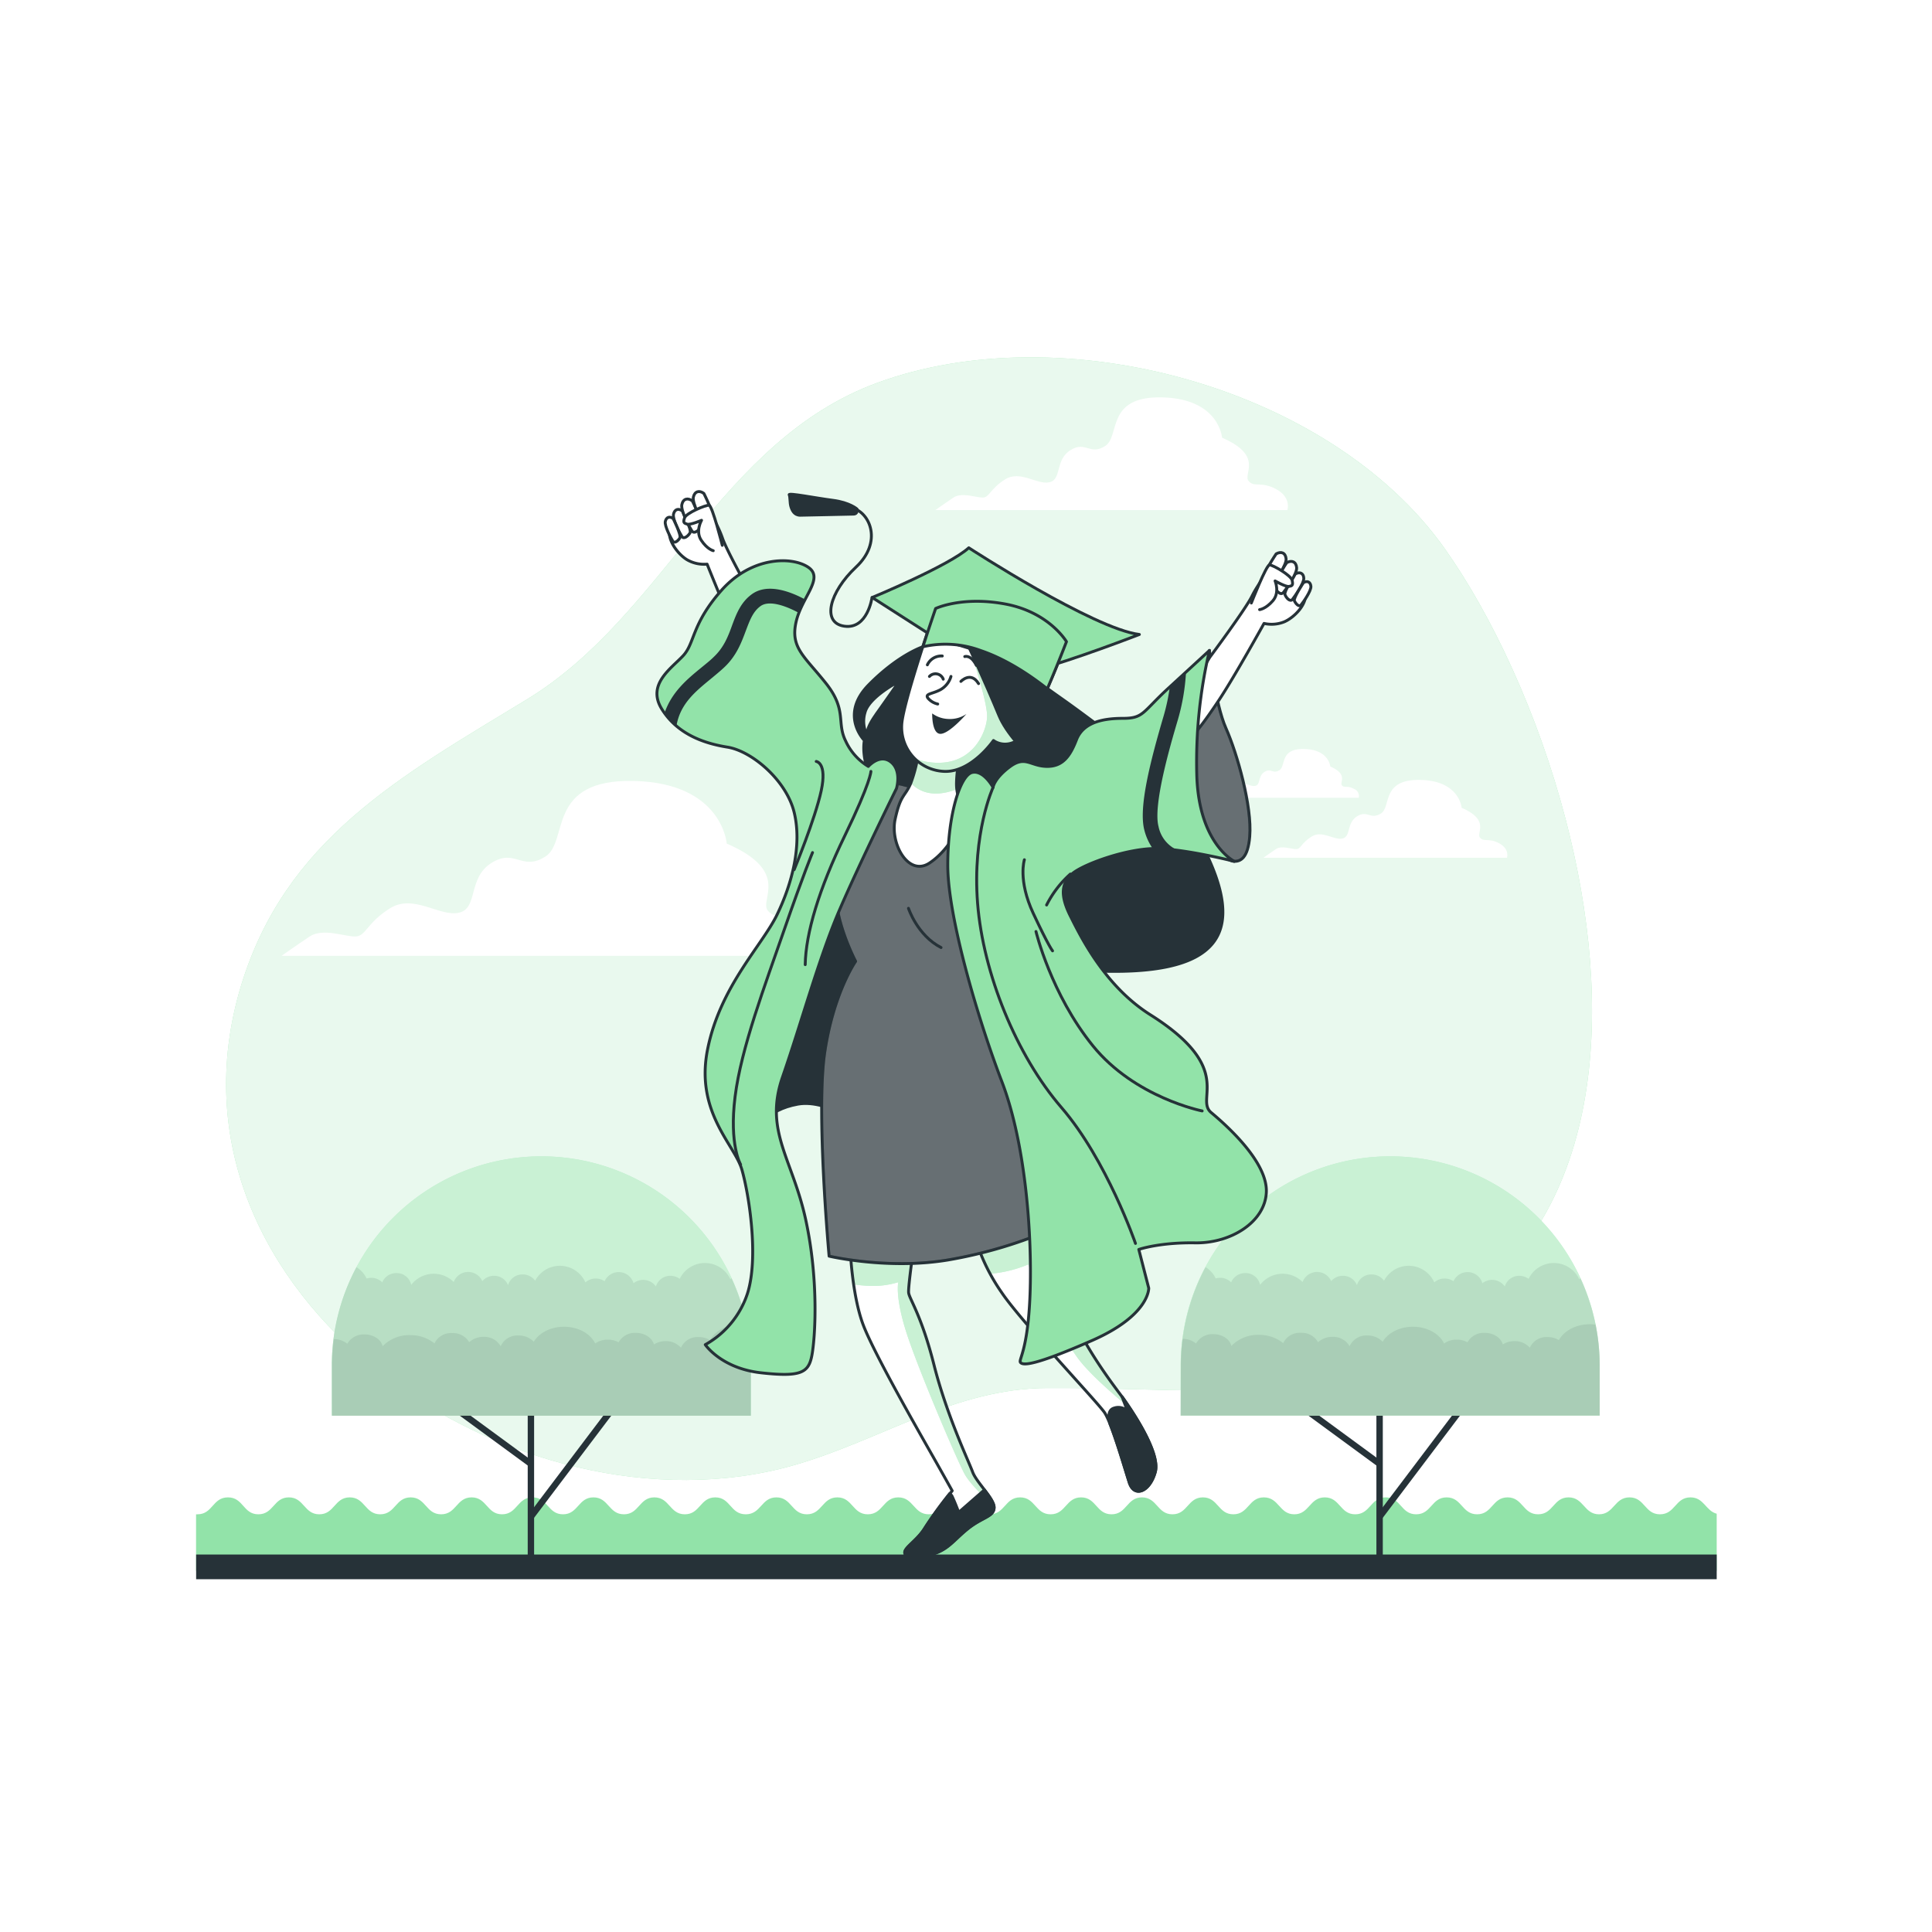 <svg xmlns="http://www.w3.org/2000/svg" xmlns:xlink="http://www.w3.org/1999/xlink" xmlns:svgjs="http://svgjs.com/svgjs" class="animated" id="freepik_stories-graduation" viewBox="0 0 500 500"><style>svg#freepik_stories-graduation:not(.animated) .animable {opacity: 0;}svg#freepik_stories-graduation.animated #freepik--background-simple--inject-3 {animation: 0.9s 1 forwards cubic-bezier(.36,-0.01,.5,1.38) slideUp;animation-delay: 0s;}svg#freepik_stories-graduation.animated #freepik--Character--inject-3 {animation: 2.2s 1 forwards ease-in slideDown,3s Infinite  linear floating;animation-delay: 0s,2.2s;}            @keyframes slideUp {                0% {                    opacity: 0;                    transform: translateY(30px);                }                100% {                    opacity: 1;                    transform: inherit;                }            }                    @keyframes slideDown {                0% {                    opacity: 0;                    transform: translateY(-30px);                }                100% {                    opacity: 1;                    transform: translateY(0);                }            }                    @keyframes floating {                0% {                    opacity: 1;                    transform: translateY(0px);                }                50% {                    transform: translateY(-10px);                }                100% {                    opacity: 1;                    transform: translateY(0px);                }            }        </style><g id="freepik--background-simple--inject-3" class="animable" style="transform-origin: 235.266px 237.748px;"><path d="M405.2,212.1c-7.12-27.29-19-52.73-31.35-70.18C344.06,100,274.81,81.52,227,99.09c-40.77,15-55,60.24-90.65,81.92-32.77,19.94-62.5,36.2-74,74.21-24.21,80.31,71.51,144.33,143,124,22.57-6.42,41.66-19.95,65.74-20,48.84-.17,66.05,6.53,105.57-19.86C415.65,313.29,417.67,259.88,405.2,212.1Z" style="fill: rgb(146, 227, 169); transform-origin: 235.266px 237.748px;" id="el4unf6x56fk9" class="animable"></path><g id="ely531eph3ogl"><path d="M405.2,212.1c-7.12-27.29-19-52.73-31.35-70.18C344.06,100,274.81,81.52,227,99.09c-40.77,15-55,60.24-90.65,81.92-32.77,19.94-62.5,36.2-74,74.21-24.21,80.31,71.51,144.33,143,124,22.57-6.42,41.66-19.95,65.74-20,48.84-.17,66.05,6.53,105.57-19.86C415.65,313.29,417.67,259.88,405.2,212.1Z" style="fill: rgb(255, 255, 255); opacity: 0.8; transform-origin: 235.266px 237.748px;" class="animable"></path></g></g><g id="freepik--Plants--inject-3" class="animable" style="transform-origin: 247.51px 352.88px;"><path d="M437.49,387.52c-3.94,0-3.94,4.38-7.89,4.38s-3.94-4.38-7.88-4.38-4,4.38-7.89,4.38-3.95-4.38-7.89-4.38-3.94,4.38-7.89,4.38-3.94-4.38-7.89-4.38-3.94,4.38-7.88,4.38-3.95-4.38-7.89-4.38-3.94,4.38-7.89,4.38-3.94-4.38-7.88-4.38-3.95,4.38-7.89,4.38-3.94-4.38-7.88-4.38-4,4.38-7.89,4.38-3.94-4.38-7.88-4.38-3.94,4.38-7.89,4.38-3.94-4.38-7.88-4.38-3.94,4.38-7.88,4.38-3.95-4.38-7.89-4.38-3.94,4.38-7.88,4.38-3.94-4.38-7.88-4.38-3.94,4.38-7.89,4.38-3.94-4.38-7.88-4.38-3.94,4.38-7.89,4.38-3.94-4.38-7.88-4.38-4,4.38-7.89,4.38-3.94-4.38-7.88-4.38-3.95,4.38-7.89,4.38-3.94-4.38-7.88-4.38-3.95,4.38-7.89,4.38-3.94-4.38-7.88-4.38S197,391.9,193,391.9s-3.94-4.38-7.88-4.38-3.94,4.38-7.88,4.38-3.95-4.38-7.89-4.38-3.94,4.38-7.88,4.38-3.95-4.38-7.89-4.38-3.94,4.38-7.88,4.38-3.94-4.38-7.89-4.38-3.94,4.38-7.88,4.38-3.94-4.38-7.88-4.38-3.94,4.38-7.89,4.38-3.94-4.38-7.88-4.38-3.94,4.38-7.88,4.38-3.94-4.38-7.89-4.38-3.94,4.38-7.88,4.38-3.94-4.38-7.88-4.38-3.94,4.38-7.89,4.38S63,387.52,59,387.52s-3.94,4.38-7.88,4.38l-.38,0V406.5H444.28V391.75C441.41,391,441,387.52,437.49,387.52Z" style="fill: rgb(146, 227, 169); transform-origin: 247.51px 397.01px;" id="elsat98wm5mqg" class="animable"></path><line x1="137.4" y1="403.71" x2="137.4" y2="363.3" style="fill: none; stroke: rgb(38, 50, 56); stroke-miterlimit: 10; stroke-width: 1.655px; transform-origin: 137.4px 383.505px;" id="el53bcs5oqmdd" class="animable"></line><line x1="118.75" y1="365.17" x2="137.4" y2="378.85" style="fill: none; stroke: rgb(38, 50, 56); stroke-miterlimit: 10; stroke-width: 1.655px; transform-origin: 128.075px 372.01px;" id="elzwc5v05tmb8" class="animable"></line><line x1="137.4" y1="392.52" x2="158.54" y2="364.55" style="fill: none; stroke: rgb(38, 50, 56); stroke-miterlimit: 10; stroke-width: 1.655px; transform-origin: 147.97px 378.535px;" id="el2h0yhonk5f" class="animable"></line><path d="M194.31,366.37V353.49a54.22,54.22,0,0,0-54.22-54.23h0a54.22,54.22,0,0,0-54.22,54.23v12.88Z" style="fill: rgb(146, 227, 169); transform-origin: 140.09px 332.815px;" id="elhpezn7hj2u" class="animable"></path><g id="elel5a8bl7css"><path d="M194.31,366.37V353.49a54.22,54.22,0,0,0-54.22-54.23h0a54.22,54.22,0,0,0-54.22,54.23v12.88Z" style="fill: rgb(255, 255, 255); opacity: 0.5; transform-origin: 140.09px 332.815px;" class="animable"></path></g><g id="elpb5plkb2o3i"><path d="M85.87,366.37H194.31V353.49a54,54,0,0,0-5-22.7l-.3.28a7.24,7.24,0,0,0-13.1-.1,4,4,0,0,0-2.39-.79,3.86,3.86,0,0,0-3.77,2.76,4,4,0,0,0-3.3-1.71,4,4,0,0,0-2.49.86,4,4,0,0,0-7.49-.51,4.05,4.05,0,0,0-2.29-.7,4,4,0,0,0-2.68,1,7.23,7.23,0,0,0-13-.44,4,4,0,0,0-3.24-1.62,3.86,3.86,0,0,0-3.78,2.78,3.87,3.87,0,0,0-3.66-2.43,4,4,0,0,0-3,1.38,4,4,0,0,0-7.4.23,7.33,7.33,0,0,0-11,.75,3.83,3.83,0,0,0-3.84-3.06,3.89,3.89,0,0,0-3.65,2.4A4,4,0,0,0,96,330.7a3.87,3.87,0,0,0-1.13.18,6.82,6.82,0,0,0-2.62-2.94,53.94,53.94,0,0,0-6.39,25.55Z" style="fill: rgb(38, 50, 56); opacity: 0.1; transform-origin: 140.085px 346.617px;" class="animable"></path></g><g id="elig8x7uvtz2b"><path d="M194.31,353.49a54.31,54.31,0,0,0-1.05-10.67,10.73,10.73,0,0,0-1.51-.11c-3.6,0-6.67,1.7-8,4.11a5.65,5.65,0,0,0-2.92-.79,4.7,4.7,0,0,0-4.6,2.76,5.17,5.17,0,0,0-4-1.71,5.6,5.6,0,0,0-3,.86c-.43-1.68-2.36-3-4.67-3a4.83,4.83,0,0,0-4.47,2.45,5.7,5.7,0,0,0-2.78-.7,5.57,5.57,0,0,0-3.27,1c-1.22-2.53-4.36-4.33-8.07-4.33-3.48,0-6.48,1.6-7.83,3.89a5.26,5.26,0,0,0-3.95-1.62,4.7,4.7,0,0,0-4.61,2.78,4.84,4.84,0,0,0-4.46-2.43,5.4,5.4,0,0,0-3.7,1.38A4.84,4.84,0,0,0,117,345a4.73,4.73,0,0,0-4.56,2.67,9.85,9.85,0,0,0-6.32-2.14,9.52,9.52,0,0,0-7.1,2.88c-.38-1.73-2.32-3.06-4.68-3.06a4.87,4.87,0,0,0-4.46,2.41,5.42,5.42,0,0,0-3.48-1.19h0a54.63,54.63,0,0,0-.44,6.93v12.88H194.31Z" style="fill: rgb(38, 50, 56); opacity: 0.1; transform-origin: 140.135px 354.545px;" class="animable"></path></g><line x1="357.04" y1="403.71" x2="357.04" y2="363.3" style="fill: none; stroke: rgb(38, 50, 56); stroke-miterlimit: 10; stroke-width: 1.655px; transform-origin: 357.04px 383.505px;" id="el45kya7l24te" class="animable"></line><line x1="338.39" y1="365.17" x2="357.04" y2="378.85" style="fill: none; stroke: rgb(38, 50, 56); stroke-miterlimit: 10; stroke-width: 1.655px; transform-origin: 347.715px 372.01px;" id="elg9evasxjk1" class="animable"></line><line x1="357.04" y1="392.52" x2="378.18" y2="364.55" style="fill: none; stroke: rgb(38, 50, 56); stroke-miterlimit: 10; stroke-width: 1.655px; transform-origin: 367.61px 378.535px;" id="el5bl8if83345" class="animable"></line><path d="M414,366.37V353.49a54.22,54.22,0,0,0-54.22-54.23h0a54.22,54.22,0,0,0-54.22,54.23v12.88Z" style="fill: rgb(146, 227, 169); transform-origin: 359.78px 332.815px;" id="elpgutz0p6yf" class="animable"></path><g id="eleh00cprbnvj"><path d="M414,366.37V353.49a54.22,54.22,0,0,0-54.22-54.23h0a54.22,54.22,0,0,0-54.22,54.23v12.88Z" style="fill: rgb(255, 255, 255); opacity: 0.5; transform-origin: 359.78px 332.815px;" class="animable"></path></g><g id="elwyk69v41ui"><path d="M305.51,366.37H414V353.49a54,54,0,0,0-5-22.7l-.3.28a7.24,7.24,0,0,0-13.1-.1,4,4,0,0,0-2.39-.79,3.86,3.86,0,0,0-3.77,2.76,4,4,0,0,0-3.3-1.71,4,4,0,0,0-2.49.86,4,4,0,0,0-7.49-.51,4.05,4.05,0,0,0-2.29-.7,4,4,0,0,0-2.68,1,7.23,7.23,0,0,0-13-.44,4,4,0,0,0-3.24-1.62,3.86,3.86,0,0,0-3.78,2.78,3.87,3.87,0,0,0-3.66-2.43,4,4,0,0,0-3,1.38,4,4,0,0,0-7.4.23,7.33,7.33,0,0,0-11,.75,3.83,3.83,0,0,0-3.84-3.06,3.89,3.89,0,0,0-3.65,2.4,4,4,0,0,0-2.86-1.18,3.87,3.87,0,0,0-1.13.18,6.78,6.78,0,0,0-2.63-2.94,54,54,0,0,0-6.38,25.55Z" style="fill: rgb(38, 50, 56); opacity: 0.1; transform-origin: 359.755px 346.617px;" class="animable"></path></g><g id="el0u4zk82pi8bn"><path d="M414,353.49a54.31,54.31,0,0,0-1.05-10.67,10.73,10.73,0,0,0-1.51-.11c-3.6,0-6.67,1.7-8,4.11a5.65,5.65,0,0,0-2.92-.79,4.7,4.7,0,0,0-4.6,2.76,5.17,5.17,0,0,0-4-1.71,5.6,5.6,0,0,0-3,.86c-.43-1.68-2.36-3-4.67-3a4.83,4.83,0,0,0-4.47,2.45,5.7,5.7,0,0,0-2.78-.7,5.57,5.57,0,0,0-3.27,1c-1.22-2.53-4.36-4.33-8.07-4.33-3.48,0-6.48,1.6-7.83,3.89a5.26,5.26,0,0,0-3.95-1.62,4.7,4.7,0,0,0-4.61,2.78,4.84,4.84,0,0,0-4.46-2.43,5.4,5.4,0,0,0-3.7,1.38,4.84,4.84,0,0,0-4.46-2.43,4.73,4.73,0,0,0-4.56,2.67,9.85,9.85,0,0,0-6.32-2.14,9.52,9.52,0,0,0-7.1,2.88c-.38-1.73-2.32-3.06-4.68-3.06a4.87,4.87,0,0,0-4.46,2.41,5.42,5.42,0,0,0-3.48-1.19h0a54.63,54.63,0,0,0-.44,6.93v12.88H414Z" style="fill: rgb(38, 50, 56); opacity: 0.1; transform-origin: 359.805px 354.51px;" class="animable"></path></g></g><g id="freepik--Character--inject-3" class="animable" style="transform-origin: 231.489px 253.062px;"><path d="M330.31,126.61c-4-2.16-5.76-.36-7.2-2.16s4-6.49-6.84-11.17c0,0-.72-10.08-15.48-10.44S290,112.92,286,115.44s-5-1.44-9,1.08-2.16,7.57-5.4,8.29-7.56-3.24-11.52-.72-4,4.68-5.77,4.68-5.4-1.44-7.56,0-4.68,3.24-4.68,3.24h91.1S334.27,128.77,330.31,126.61Z" style="fill: rgb(255, 255, 255); transform-origin: 287.69px 117.42px;" id="elvms1sq17cjj" class="animable"></path><path d="M388,218.25c-2.74-1.49-4-.24-5-1.49s2.73-4.48-4.73-7.71c0,0-.5-7-10.7-7.21s-7.46,7-10.19,8.7-3.49-1-6.22.75-1.49,5.22-3.73,5.72-5.23-2.24-8-.5-2.74,3.24-4,3.24-3.73-1-5.23,0-3.23,2.24-3.23,2.24H390S390.77,219.75,388,218.25Z" style="fill: rgb(255, 255, 255); transform-origin: 358.534px 211.913px;" id="el0318tce0wqxl" class="animable"></path><path d="M350.39,204.15c-1.72-.93-2.5-.15-3.12-.93s1.72-2.82-3-4.85c0,0-.32-4.38-6.73-4.53s-4.69,4.37-6.41,5.47-2.18-.63-3.9.47-.94,3.28-2.35,3.59-3.28-1.4-5-.31-1.72,2-2.5,2-2.35-.62-3.29,0-2,1.41-2,1.41h39.55A2,2,0,0,0,350.39,204.15Z" style="fill: rgb(255, 255, 255); transform-origin: 331.89px 200.153px;" id="elgz45ejkg6d" class="animable"></path><path d="M209.88,239c-6.15-3.35-8.94-.56-11.18-3.35s6.15-10.06-10.62-17.33c0,0-1.12-15.66-24-16.21s-16.77,15.65-22.92,19.56-7.83-2.23-14,1.68-3.35,11.74-8.38,12.86-11.74-5-17.89-1.12-6.15,7.27-9,7.27-8.38-2.24-11.74,0-7.27,5-7.27,5H214.36S216,242.36,209.88,239Z" style="fill: rgb(255, 255, 255); transform-origin: 143.72px 224.728px;" id="el5pjjplk0vwj" class="animable"></path><path d="M220,322.67s.43,12.43,3.43,20.29,15.86,30.15,19,35.72,4,7.14,4,7.14a116.21,116.21,0,0,0-7,9.58c-2.14,3.57-6,5.43-5.14,6.86s1.86,1.28,6.43.14,6-3.72,9.72-6.72,6.71-3.14,6.85-5.43-4.57-6.57-5.57-9.29-6.71-14.71-10-27.72-6.43-17.14-6.57-18.71,1.28-11.44,1.28-11.44Z" style="fill: rgb(255, 255, 255); transform-origin: 238.647px 362.982px;" id="elg53981w1sn" class="animable"></path><g style="clip-path: url(&quot;#freepik--clip-path--inject-3&quot;); transform-origin: 238.615px 356.27px;" id="el1wjcuocopcx" class="animable"><path d="M257.23,389.87c-.32-2.35-4.6-6.33-5.55-8.91s-6.71-14.71-10-27.72-6.43-17.14-6.57-18.71,1.28-11.44,1.28-11.44L220,322.67s.15,4.46.92,9.73c.92.14,2,.26,3.29.34a22.37,22.37,0,0,0,8.27-.91s-.92,3.67,2.14,13.16,12.86,32.46,15,36.44C250.75,383.6,254.26,387.11,257.23,389.87Z" style="fill: rgb(146, 227, 169); transform-origin: 238.615px 356.27px;" id="eld9eov7bmxft" class="animable"></path><g id="eli4dlypxj24r"><path d="M257.23,389.87c-.32-2.35-4.6-6.33-5.55-8.91s-6.71-14.71-10-27.72-6.43-17.14-6.57-18.71,1.28-11.44,1.28-11.44L220,322.67s.15,4.46.92,9.73c.92.14,2,.26,3.29.34a22.37,22.37,0,0,0,8.27-.91s-.92,3.67,2.14,13.16,12.86,32.46,15,36.44C250.75,383.6,254.26,387.11,257.23,389.87Z" style="fill: rgb(255, 255, 255); opacity: 0.5; transform-origin: 238.615px 356.27px;" class="animable"></path></g></g><path d="M220,322.67s.43,12.43,3.43,20.29,15.86,30.15,19,35.72,4,7.14,4,7.14a116.21,116.21,0,0,0-7,9.58c-2.14,3.57-6,5.43-5.14,6.86s1.86,1.28,6.43.14,6-3.72,9.72-6.72,6.71-3.14,6.85-5.43-4.57-6.57-5.57-9.29-6.71-14.71-10-27.72-6.43-17.14-6.57-18.71,1.28-11.44,1.28-11.44Z" style="fill: none; stroke: rgb(38, 50, 56); stroke-linecap: round; stroke-linejoin: round; stroke-width: 0.75px; transform-origin: 238.647px 362.982px;" id="ely6wcob406sm" class="animable"></path><path d="M257.25,390.25c.08-1.18-1.15-2.9-2.49-4.66l-6.65,5.81s-.72-2-1.57-3.86a2.1,2.1,0,0,0-.76-1,104.17,104.17,0,0,0-6.39,8.81c-2.14,3.57-6,5.43-5.14,6.86s1.86,1.28,6.43.14,6-3.72,9.72-6.72S257.11,392.54,257.25,390.25Z" style="fill: rgb(38, 50, 56); stroke: rgb(38, 50, 56); stroke-linecap: round; stroke-linejoin: round; stroke-width: 0.75px; transform-origin: 245.69px 394.417px;" id="elw6xtkmbpxkl" class="animable"></path><path d="M252.68,321.38a50.18,50.18,0,0,0,6.57,13.15c5,7.43,24.72,28.29,26.58,31s5.15,14.15,6.43,18.15,5.29,2.43,6.72-2.72-6.57-16.57-8.15-18.86-10-12.57-15.14-25.15-8.15-19.71-8.15-19.71S254.68,319.81,252.68,321.38Z" style="fill: rgb(255, 255, 255); transform-origin: 275.915px 351.588px;" id="ely0t7irrgnj" class="animable"></path><g style="clip-path: url(&quot;#freepik--clip-path-2--inject-3&quot;); transform-origin: 272.54px 340.825px;" id="el6huhv7w8uix" class="animable"><path d="M290.83,362.1c-1.57-2.28-10-12.57-15.14-25.15s-8.15-19.71-8.15-19.71-12.86,2.57-14.86,4.14a43.87,43.87,0,0,0,3.6,8.26,32.35,32.35,0,0,0,9.84-2.41s7.35,16.54,12.56,23.89c2.76,3.9,8.73,9.19,13.72,13.29C291.71,363.37,291.14,362.55,290.83,362.1Z" style="fill: rgb(146, 227, 169); transform-origin: 272.54px 340.825px;" id="ely99ax8vgjo" class="animable"></path><g id="elxetj189jt"><path d="M290.83,362.1c-1.57-2.28-10-12.57-15.14-25.15s-8.15-19.71-8.15-19.71-12.86,2.57-14.86,4.14a43.87,43.87,0,0,0,3.6,8.26,32.35,32.35,0,0,0,9.84-2.41s7.35,16.54,12.56,23.89c2.76,3.9,8.73,9.19,13.72,13.29C291.71,363.37,291.14,362.55,290.83,362.1Z" style="fill: rgb(255, 255, 255); opacity: 0.5; transform-origin: 272.54px 340.825px;" class="animable"></path></g></g><path d="M252.68,321.38a50.18,50.18,0,0,0,6.57,13.15c5,7.43,24.72,28.29,26.58,31s5.15,14.15,6.43,18.15,5.29,2.43,6.72-2.72-6.57-16.57-8.15-18.86-10-12.57-15.14-25.15-8.15-19.71-8.15-19.71S254.68,319.81,252.68,321.38Z" style="fill: none; stroke: rgb(38, 50, 56); stroke-linecap: round; stroke-linejoin: round; stroke-width: 0.75px; transform-origin: 275.915px 351.588px;" id="el1w4adxdt8qq" class="animable"></path><path d="M292.26,383.68c1.29,4,5.29,2.43,6.72-2.72s-6.57-16.57-8.15-18.86l-.42-.59c.7,1.87,1.42,3.74,1.42,3.74a3.32,3.32,0,0,0-3.43-.86c-2.28.57-1.14,4-1.14,4v.09C289.06,373,291.26,380.57,292.26,383.68Z" style="fill: rgb(38, 50, 56); stroke: rgb(38, 50, 56); stroke-linecap: round; stroke-linejoin: round; stroke-width: 0.75px; transform-origin: 293.063px 373.723px;" id="el1rgijl7i2wh" class="animable"></path><path d="M196,292.29s2.22-5.06,10.48-6.54,18.68,7,22.92,8.51,6.6-25.79,2.37-51.43-10.17-27.53-19.07-15.67S196.86,285.09,196,292.29Z" style="fill: rgb(38, 50, 56); stroke: rgb(38, 50, 56); stroke-linecap: round; stroke-linejoin: round; stroke-width: 0.75px; transform-origin: 214.999px 257.232px;" id="el4ebsutqh411" class="animable"></path><path d="M311,218.5c-12.14-23.44-21.15-26.58-28.43-32s-7.72-5.57-13.86-10S250.4,166.91,246,165.77a7.64,7.64,0,0,0-7.15,1.61s-6.29,2-14,9.82-1.15,14.43-1.15,14.43-2,8.72,8.15,18.72,16,39.16,50,40.87S323.13,241.93,311,218.5Zm-84.3-33.58c-2.4,3.35-2.42,4.9-2.17,5.56a3.77,3.77,0,0,0,.31.44.84.84,0,0,1-.31-.44,7.77,7.77,0,0,1-.69-6c1-4.14,8.86-8.14,8.86-8.14S230.25,179.92,226.68,184.92Z" style="fill: rgb(38, 50, 56); stroke: rgb(38, 50, 56); stroke-linecap: round; stroke-linejoin: round; stroke-width: 0.75px; transform-origin: 268.789px 208.434px;" id="el8rbc51vubvj" class="animable"></path><path d="M239,203.78a18.23,18.23,0,0,1-5.28-.71c-3.29-.86-6,0-9.58,4.14s-7.86,15.29-7.86,23.58,5.15,18,5.15,18-5.72,8.15-8,23.58,1.14,52.72,1.14,52.72,15.15,3.58,30.72,1a118.42,118.42,0,0,0,28-8.43s.57-16.71-6.58-38.72a362.47,362.47,0,0,0-12.86-34.58s3.72-14.72,3.86-24.72-3.43-13.29-6.14-14.57S239,203.78,239,203.78Z" style="fill: rgb(38, 50, 56); transform-origin: 242.973px 264.897px;" id="el7nkkmn2l5ic" class="animable"></path><g style="clip-path: url(&quot;#freepik--clip-path-3--inject-3&quot;); transform-origin: 242.973px 264.897px;" id="el5gp35jqqoeg" class="animable"><g id="elppoy1i0d9gj"><path d="M239,203.78a18.23,18.23,0,0,1-5.28-.71c-3.29-.86-6,0-9.58,4.14s-7.86,15.29-7.86,23.58,5.15,18,5.15,18-5.72,8.15-8,23.58,1.14,52.72,1.14,52.72,15.15,3.58,30.72,1a118.42,118.42,0,0,0,28-8.43s.57-16.71-6.58-38.72a362.47,362.47,0,0,0-12.86-34.58s3.72-14.72,3.86-24.72-3.43-13.29-6.14-14.57S239,203.78,239,203.78Z" style="fill: rgb(255, 255, 255); stroke: rgb(38, 50, 56); stroke-linecap: round; stroke-linejoin: round; stroke-width: 0.75px; opacity: 0.3; transform-origin: 242.973px 264.897px;" class="animable"></path></g></g><path d="M239,203.78a18.23,18.23,0,0,1-5.28-.71c-3.29-.86-6,0-9.58,4.14s-7.86,15.29-7.86,23.58,5.15,18,5.15,18-5.72,8.15-8,23.58,1.14,52.72,1.14,52.72,15.15,3.58,30.72,1a118.42,118.42,0,0,0,28-8.43s.57-16.71-6.58-38.72a362.47,362.47,0,0,0-12.86-34.58s3.72-14.72,3.86-24.72-3.43-13.29-6.14-14.57S239,203.78,239,203.78Z" style="fill: none; stroke: rgb(38, 50, 56); stroke-linecap: round; stroke-linejoin: round; stroke-width: 0.75px; transform-origin: 242.973px 264.897px;" id="elo8th2k5q7ud" class="animable"></path><path d="M235.11,235.07s2.28,7,8.43,10.15" style="fill: none; stroke: rgb(38, 50, 56); stroke-linecap: round; stroke-linejoin: round; stroke-width: 0.75px; transform-origin: 239.325px 240.145px;" id="el54rlq7cjb7u" class="animable"></path><path d="M237.82,193.78a36.89,36.89,0,0,1-2.14,9c-1.57,3.57-2.57,2.72-4,9.15s3.43,15,8.86,11.43,8.86-10.86,8.57-13.58-1.57-3.28-1.57-7a30.9,30.9,0,0,1,1-7.29S241.11,196.06,237.82,193.78Z" style="fill: rgb(255, 255, 255); transform-origin: 240.277px 208.99px;" id="eli3ctpnr0w5b" class="animable"></path><g style="clip-path: url(&quot;#freepik--clip-path-4--inject-3&quot;); transform-origin: 242.14px 199.573px;" id="eltsat3rr446r" class="animable"><path d="M237.82,193.78a37.58,37.58,0,0,1-2.08,8.85c1.78,1.94,5.41,4.11,11.88,1.61a12.58,12.58,0,0,1-.08-1.46,30.79,30.79,0,0,1,1-7.29S241.11,196.06,237.82,193.78Z" style="fill: rgb(146, 227, 169); transform-origin: 242.14px 199.573px;" id="el4ekgudf60uj" class="animable"></path><g id="el07ltofbrku1c"><path d="M237.82,193.78a37.58,37.58,0,0,1-2.08,8.85c1.78,1.94,5.41,4.11,11.88,1.61a12.58,12.58,0,0,1-.08-1.46,30.79,30.79,0,0,1,1-7.29S241.11,196.06,237.82,193.78Z" style="fill: rgb(255, 255, 255); opacity: 0.5; transform-origin: 242.14px 199.573px;" class="animable"></path></g></g><path d="M237.82,193.78a36.89,36.89,0,0,1-2.14,9c-1.57,3.57-2.57,2.72-4,9.15s3.43,15,8.86,11.43,8.86-10.86,8.57-13.58-1.57-3.28-1.57-7a30.9,30.9,0,0,1,1-7.29S241.11,196.06,237.82,193.78Z" style="fill: none; stroke: rgb(38, 50, 56); stroke-linecap: round; stroke-linejoin: round; stroke-width: 0.75px; transform-origin: 240.277px 208.99px;" id="elhb686t5zqyu" class="animable"></path><path d="M242.11,157.48s-8.15,23.58-8.72,29.73a11.45,11.45,0,0,0,11.15,12.43c7,.14,12.57-8,12.57-8s2.86,2.29,6.57-.28S276,166.06,276,166.06s-4.43-7.58-15.72-9.72S242.11,157.48,242.11,157.48Z" style="fill: rgb(255, 255, 255); transform-origin: 254.674px 177.628px;" id="ellxab0dgc5a" class="animable"></path><g style="clip-path: url(&quot;#freepik--clip-path-5--inject-3&quot;); transform-origin: 256.37px 177.656px;" id="el9ru6ya7ssiq" class="animable"><path d="M260.25,156.34a41.14,41.14,0,0,0-6-.69l-3.39,12s4.89,14.15,4.59,18.13-3.68,11.63-12.56,11.63a16.85,16.85,0,0,1-6.15-1.11,11.22,11.22,0,0,0,7.84,3.36c7,.14,12.57-8,12.57-8s2.86,2.29,6.57-.28S276,166.06,276,166.06,271.54,158.48,260.25,156.34Z" style="fill: rgb(146, 227, 169); transform-origin: 256.37px 177.656px;" id="eljc55u9f7k1m" class="animable"></path><g id="elrmdtxcj1rnp"><path d="M260.25,156.34a41.14,41.14,0,0,0-6-.69l-3.39,12s4.89,14.15,4.59,18.13-3.68,11.63-12.56,11.63a16.85,16.85,0,0,1-6.15-1.11,11.22,11.22,0,0,0,7.84,3.36c7,.14,12.57-8,12.57-8s2.86,2.29,6.57-.28S276,166.06,276,166.06,271.54,158.48,260.25,156.34Z" style="fill: rgb(255, 255, 255); opacity: 0.5; transform-origin: 256.37px 177.656px;" class="animable"></path></g></g><path d="M242.11,157.48s-8.15,23.58-8.72,29.73a11.45,11.45,0,0,0,11.15,12.43c7,.14,12.57-8,12.57-8s2.86,2.29,6.57-.28S276,166.06,276,166.06s-4.43-7.58-15.72-9.72S242.11,157.48,242.11,157.48Z" style="fill: none; stroke: rgb(38, 50, 56); stroke-linecap: round; stroke-linejoin: round; stroke-width: 0.75px; transform-origin: 254.674px 177.628px;" id="el46mh8g1myvt" class="animable"></path><path d="M246.11,175.06a5.83,5.83,0,0,1-2.72,3.43c-2.14,1.14-4,1-3.28,2.14a4.64,4.64,0,0,0,2.57,1.57" style="fill: none; stroke: rgb(38, 50, 56); stroke-linecap: round; stroke-linejoin: round; stroke-width: 0.75px; transform-origin: 243.031px 178.63px;" id="elwji52i5o46j" class="animable"></path><path d="M241.25,184.63a7.44,7.44,0,0,0,4,1.43,7.64,7.64,0,0,0,4.86-1.28s-4.43,5.14-6.72,5.14S241.25,184.63,241.25,184.63Z" style="fill: rgb(38, 50, 56); transform-origin: 245.679px 187.275px;" id="elo0srrip22d" class="animable"></path><path d="M248.68,176.35s2.57-2.72,4.57.57" style="fill: none; stroke: rgb(38, 50, 56); stroke-linecap: round; stroke-linejoin: round; stroke-width: 0.75px; transform-origin: 250.965px 176.107px;" id="elumb0l5krzrs" class="animable"></path><path d="M240.54,175.06a2.14,2.14,0,0,1,3.57.71" style="fill: none; stroke: rgb(38, 50, 56); stroke-linecap: round; stroke-linejoin: round; stroke-width: 0.75px; transform-origin: 242.325px 175.075px;" id="ellhs7ugcodtn" class="animable"></path><path d="M240,172.06a4,4,0,0,1,3.86-2.29" style="fill: none; stroke: rgb(38, 50, 56); stroke-linecap: round; stroke-linejoin: round; stroke-width: 0.75px; transform-origin: 241.93px 170.911px;" id="elkkljx37hxl" class="animable"></path><path d="M249.68,169.92s1.57-.58,3,2.28" style="fill: none; stroke: rgb(38, 50, 56); stroke-linecap: round; stroke-linejoin: round; stroke-width: 0.75px; transform-origin: 251.18px 171.036px;" id="el9f3jq5malcb" class="animable"></path><path d="M250.82,167.63s4,8.57,7.72,17.57S277.4,205.35,280,206.07s10.86-13.15,10.86-13.15-14.5-10.24-19.82-14.69S259.83,169.06,250.82,167.63Z" style="fill: rgb(38, 50, 56); stroke: rgb(38, 50, 56); stroke-linecap: round; stroke-linejoin: round; stroke-width: 0.75px; transform-origin: 270.84px 186.864px;" id="ell63on3du828" class="animable"></path><path d="M242,165.06l-16.28-10.43s20-8.29,25-12.86c0,0,32.29,21,44.15,22.43,0,0-18.14,7-26.43,9Z" style="fill: rgb(146, 227, 169); stroke: rgb(38, 50, 56); stroke-linecap: round; stroke-linejoin: round; stroke-width: 0.75px; transform-origin: 260.295px 157.485px;" id="el9k3ri7ib1fv" class="animable"></path><path d="M276,166.06s-4.43-7.58-15.72-9.72-18.14,1.14-18.14,1.14-1.52,4.4-3.29,9.9a26.18,26.18,0,0,1,15,1c7,2.38,13.33,6.83,17.19,9.89C273.71,172.05,276,166.06,276,166.06Z" style="fill: rgb(146, 227, 169); stroke: rgb(38, 50, 56); stroke-linecap: round; stroke-linejoin: round; stroke-width: 0.75px; transform-origin: 257.425px 166.943px;" id="el1yfpj0cpygsi" class="animable"></path><path d="M225.68,154.63s-1.15,8.28-7.15,7.43-3.86-8.86,3-15.29,3.72-14-.86-15.29" style="fill: none; stroke: rgb(38, 50, 56); stroke-linecap: round; stroke-linejoin: round; stroke-width: 0.75px; transform-origin: 220.349px 146.801px;" id="elx4godxaasea" class="animable"></path><path d="M221.82,131.76s-1.86-1.71-6.29-2.28-11.57-2-11.29-1.43.14,2,.43,3,.86,2.29,2.43,2.29,12.43-.29,13.72-.29S221.82,131.76,221.82,131.76Z" style="fill: rgb(38, 50, 56); stroke: rgb(38, 50, 56); stroke-linecap: round; stroke-linejoin: round; stroke-width: 0.75px; transform-origin: 213.04px 130.629px;" id="elqc1nnphyhc" class="animable"></path><path d="M313,168.34s1.43,13.72,4.29,20.15,6.8,20.19,6.14,28c-.47,5.67-2.43,6.43-4,6.43s-6.61-3.45-9.86-9.72c-6.07-11.69-4.28-20.29-2.43-27.15S313,168.34,313,168.34Z" style="fill: rgb(38, 50, 56); transform-origin: 314.442px 195.63px;" id="el2w0avvfgelc" class="animable"></path><g style="clip-path: url(&quot;#freepik--clip-path-6--inject-3&quot;); transform-origin: 314.539px 195.716px;" id="elptpczsvdzte" class="animable"><g id="eld9q03jc99i7"><path d="M313,168.34s1.43,13.72,4.29,20.15,6.64,19.72,6.14,28c-.34,5.68-2.43,6.43-4,6.43s-4.43,2.28-9.86-9.72-4.28-20.29-2.43-27.15S313,168.34,313,168.34Z" style="fill: rgb(255, 255, 255); stroke: rgb(38, 50, 56); stroke-linecap: round; stroke-linejoin: round; stroke-width: 0.75px; opacity: 0.3; transform-origin: 314.539px 195.716px;" class="animable"></path></g></g><path d="M313,168.34s1.43,13.72,4.29,20.15,6.8,20.19,6.14,28c-.47,5.67-2.43,6.43-4,6.43s-6.61-3.45-9.86-9.72c-6.07-11.69-4.28-20.29-2.43-27.15S313,168.34,313,168.34Z" style="fill: none; stroke: rgb(38, 50, 56); stroke-linecap: round; stroke-linejoin: round; stroke-width: 0.75px; transform-origin: 314.442px 195.63px;" id="eld20grtkgtm" class="animable"></path><path d="M313.12,170.06s9.15-12.29,10.86-15.72,4.43-7,6.43-7.29,7.15,4,7.43,6.72-2.85,6-5.43,7.14a8.8,8.8,0,0,1-5.28.43s-7.43,13.43-11.58,19.72-6.57,9.15-7.43,9.86-3-2.71-1.71-7.43S313.12,170.06,313.12,170.06Z" style="fill: rgb(255, 255, 255); stroke: rgb(38, 50, 56); stroke-linecap: round; stroke-linejoin: round; stroke-width: 0.75px; transform-origin: 321.932px 169.025px;" id="ely46t9lkrcr" class="animable"></path><path d="M335.23,148.53s-3,4.5-2.68,5.35,1.34,2,1.95,1.22,3-4.14,2.92-5.48S336.32,147.92,335.23,148.53Z" style="fill: rgb(255, 255, 255); stroke: rgb(38, 50, 56); stroke-linecap: round; stroke-linejoin: round; stroke-width: 0.75px; transform-origin: 334.974px 151.801px;" id="ele5600sdau09" class="animable"></path><path d="M337.34,150.78s-2.67,4-2.35,4.71,1.17,1.71,1.71,1.07,2.67-3.64,2.56-4.82S338.3,150.25,337.34,150.78Z" style="fill: rgb(255, 255, 255); stroke: rgb(38, 50, 56); stroke-linecap: round; stroke-linejoin: round; stroke-width: 0.75px; transform-origin: 337.114px 153.648px;" id="elw0rqxgz25ai" class="animable"></path><path d="M333,145.62s-3.58,5.29-3.15,6.29,1.57,2.29,2.29,1.43,3.57-4.86,3.43-6.43S334.27,144.91,333,145.62Z" style="fill: rgb(255, 255, 255); stroke: rgb(38, 50, 56); stroke-linecap: round; stroke-linejoin: round; stroke-width: 0.75px; transform-origin: 332.695px 149.455px;" id="elnajwypd0aj" class="animable"></path><path d="M330.27,143.34s-3.57,5.28-3.14,6.29,1.57,2.28,2.28,1.42,3.58-4.85,3.43-6.43S331.56,142.62,330.27,143.34Z" style="fill: rgb(255, 255, 255); stroke: rgb(38, 50, 56); stroke-linecap: round; stroke-linejoin: round; stroke-width: 0.75px; transform-origin: 329.97px 147.167px;" id="eli8n96zhh8ag" class="animable"></path><path d="M323.84,156.06s3.86-9.86,4.72-9.86,5.57,2.71,5.85,4,0,1.43-.85,1.57-3.57-1.43-3.57-1.43,1.28,3-.58,5.14-3.43,2.29-3.43,2.29" style="fill: rgb(255, 255, 255); stroke: rgb(38, 50, 56); stroke-linecap: round; stroke-linejoin: round; stroke-width: 0.75px; transform-origin: 329.177px 151.985px;" id="elxey1qjqy05" class="animable"></path><path d="M195.8,156.37s-7.52-13.34-8.79-17-3.51-7.5-5.46-8-7.59,3.07-8.22,5.73,2.08,6.31,4.49,7.77A8.85,8.85,0,0,0,183,146s5.68,14.26,9,21,5.36,9.9,6.12,10.72,3.32-2.32,2.64-7.16S195.8,156.37,195.8,156.37Z" style="fill: rgb(255, 255, 255); stroke: rgb(38, 50, 56); stroke-linecap: round; stroke-linejoin: round; stroke-width: 0.75px; transform-origin: 187.056px 154.586px;" id="el0txb840su59" class="animable"></path><path d="M176.59,132.23s2.45,4.85,2,5.65-1.58,1.76-2.09,1-2.49-4.49-2.2-5.8S175.58,131.49,176.59,132.23Z" style="fill: rgb(255, 255, 255); stroke: rgb(38, 50, 56); stroke-linecap: round; stroke-linejoin: round; stroke-width: 0.75px; transform-origin: 176.458px 135.492px;" id="elgxakxnls3yk" class="animable"></path><path d="M174.21,134.2s2.15,4.26,1.74,5-1.38,1.55-1.83.85-2.2-3.95-1.94-5.1S173.32,133.55,174.21,134.2Z" style="fill: rgb(255, 255, 255); stroke: rgb(38, 50, 56); stroke-linecap: round; stroke-linejoin: round; stroke-width: 0.75px; transform-origin: 174.078px 137.083px;" id="elaxilnh3075b" class="animable"></path><path d="M179.18,129.63s2.87,5.69,2.32,6.63-1.84,2.07-2.45,1.13-2.93-5.27-2.59-6.81S178,128.76,179.18,129.63Z" style="fill: rgb(255, 255, 255); stroke: rgb(38, 50, 56); stroke-linecap: round; stroke-linejoin: round; stroke-width: 0.75px; transform-origin: 178.998px 133.443px;" id="el496wcwtegj8" class="animable"></path><path d="M182.16,127.7s2.88,5.7,2.32,6.64-1.84,2.07-2.44,1.13-2.94-5.27-2.6-6.81S181,126.83,182.16,127.7Z" style="fill: rgb(255, 255, 255); stroke: rgb(38, 50, 56); stroke-linecap: round; stroke-linejoin: round; stroke-width: 0.75px; transform-origin: 181.979px 131.519px;" id="el5h5f9sqbqz9" class="animable"></path><path d="M186.93,141.13s-2.58-10.27-3.43-10.37-5.87,2-6.32,3.23-.18,1.41.66,1.66,3.72-1,3.72-1-1.65,2.81-.08,5.17,3.11,2.7,3.11,2.7" style="fill: rgb(255, 255, 255); stroke: rgb(38, 50, 56); stroke-linecap: round; stroke-linejoin: round; stroke-width: 0.75px; transform-origin: 181.947px 136.638px;" id="elf63r4d6emig" class="animable"></path><path d="M257,203.78s-2.43-4.57-5.43-3.86-6.29,10.72-6.29,24,7.72,39.58,14,56,7.86,40.3,7.29,55.16-3.14,16.86-2.43,17.57,3.43.86,18.44-5.71,14.71-13.58,14.71-13.58l-2.57-10s5.29-1.86,14.58-1.71,18.14-5.43,18.43-13.15-10-17-14.29-20.58,6.36-11.36-15.72-25.29c-11.8-7.44-18-20.15-20.72-25.58s-2.28-8.57.57-11,14.87-6.86,22.72-6.43,19.15,3.29,19.15,3.29-9.29-4.57-9.72-22.58a127,127,0,0,1,3.29-32s-3.71,3.43-10.57,9.72-6.43,7.86-11.86,7.86-10.29,1.14-12,5.57-3.71,7-7.85,6.86-5.43-2.86-9.44.14S257,203.78,257,203.78Z" style="fill: rgb(146, 227, 169); stroke: rgb(38, 50, 56); stroke-linecap: round; stroke-linejoin: round; stroke-width: 0.75px; transform-origin: 286.508px 260.656px;" id="el7pikqzvmcbu" class="animable"></path><path d="M257,203.78s-5.43,11.86-4,30,10,39.29,21.72,52.87,19.14,35.15,19.14,35.15" style="fill: none; stroke: rgb(38, 50, 56); stroke-linecap: round; stroke-linejoin: round; stroke-width: 0.75px; transform-origin: 273.31px 262.79px;" id="el2kn5a3vr0a8" class="animable"></path><path d="M268.11,241.07s3.86,16.15,14.72,29.58,28.29,16.86,28.29,16.86" style="fill: none; stroke: rgb(38, 50, 56); stroke-linecap: round; stroke-linejoin: round; stroke-width: 0.75px; transform-origin: 289.615px 264.29px;" id="el9hasroqo1w6" class="animable"></path><path d="M265.11,222.5s-1.71,5.29,2.29,13.86,5,9.72,5,9.72" style="fill: none; stroke: rgb(38, 50, 56); stroke-linecap: round; stroke-linejoin: round; stroke-width: 0.75px; transform-origin: 268.573px 234.29px;" id="el32mcy9ol45k" class="animable"></path><path d="M277,226.21a27.12,27.12,0,0,0-6.14,8" style="fill: none; stroke: rgb(38, 50, 56); stroke-linecap: round; stroke-linejoin: round; stroke-width: 0.75px; transform-origin: 273.93px 230.21px;" id="elu31ntl8uobj" class="animable"></path><path d="M300.26,219.64c1.47.08,3.06.25,4.67.46a8.52,8.52,0,0,1-5.11-6.23c-1.46-5.57,3.06-21,5-27.56a54.58,54.58,0,0,0,2.12-12.4l-4.2,3.86a50.94,50.94,0,0,1-1.58,7.47c-3.51,11.95-6.54,23.81-5,29.6a14.46,14.46,0,0,0,2.19,4.8C299,219.61,299.64,219.61,300.26,219.64Z" style="fill: rgb(38, 50, 56); transform-origin: 301.344px 197.005px;" id="elwrxs6je0ru" class="animable"></path><path d="M232,204.07s1.43-4.58-1.43-6.86-5.85,1.14-5.85,1.14a14.94,14.94,0,0,1-5.86-6.57c-2.43-4.86.43-8-5.15-15s-9.14-9.14-7.71-15.71,7.43-11.43,3.14-14.29-14.72-2.72-22.43,6-6.86,13.57-9.86,16.86-9.58,7.43-5.58,13.86,10.72,8.86,17,9.86,15.29,8.57,17.29,17-.57,18.29-4.43,26.3-14.72,18.57-18,34.86,7,24.72,8.86,31.15,4.43,22.86,1.43,32.15A23.55,23.55,0,0,1,182.52,348s4.15,6.14,14.43,7.28,12.29,0,13.15-4.43,1.86-19.29-1.57-35.15-10.86-23-6-37,9.43-30.87,14.71-43.16S232,204.07,232,204.07Z" style="fill: rgb(146, 227, 169); stroke: rgb(38, 50, 56); stroke-linecap: round; stroke-linejoin: round; stroke-width: 0.75px; transform-origin: 201.186px 250.405px;" id="elgg6yvrn7k7b" class="animable"></path><path d="M211.24,197.06s2.86.29,1.29,7.58-7,20.43-7,20.43" style="fill: none; stroke: rgb(38, 50, 56); stroke-linecap: round; stroke-linejoin: round; stroke-width: 0.75px; transform-origin: 209.265px 211.065px;" id="el8kgq0m7thp2" class="animable"></path><path d="M191.67,301.37s-3-5-1.43-17.57S198,254.94,203,240.5s7.28-19.86,7.28-19.86" style="fill: none; stroke: rgb(38, 50, 56); stroke-linecap: round; stroke-linejoin: round; stroke-width: 0.75px; transform-origin: 200.033px 261.005px;" id="elhywz24ixau" class="animable"></path><path d="M225.39,199.64s0,2.71-6.72,16.57-10.14,25.29-10.28,33.44" style="fill: none; stroke: rgb(38, 50, 56); stroke-linecap: round; stroke-linejoin: round; stroke-width: 0.75px; transform-origin: 216.89px 224.645px;" id="eln18ywuxplbn" class="animable"></path><path d="M183.85,175.78c1.2-1,2.44-2,3.56-3.05,3.21-3,4.49-6.49,5.62-9.52,1-2.63,1.82-4.91,3.77-6.33,2.34-1.73,6.93.1,9.91,1.72a31.75,31.75,0,0,1,1.62-3.47c-3.54-1.92-9.64-4.38-13.79-1.32-2.86,2.1-4,5.13-5.09,8.07-1,2.77-2.1,5.64-4.67,8.08-1,1-2.15,1.89-3.34,2.87-3.53,2.89-7.64,6.27-9.47,11.75a18.18,18.18,0,0,0,3.09,3.32C176,182.23,179.84,179.07,183.85,175.78Z" style="fill: rgb(38, 50, 56); transform-origin: 190.15px 170.132px;" id="elvfxxe864npg" class="animable"></path></g><g id="freepik--Ground--inject-3" class="animable" style="transform-origin: 247.52px 405.505px;"><rect x="50.76" y="402.31" width="393.52" height="6.39" style="fill: rgb(38, 50, 56); transform-origin: 247.52px 405.505px;" id="el64q741u04il" class="animable"></rect></g><defs><filter id="active" height="200%"></filter><filter id="hover" height="200%"></filter></defs><defs><clipPath id="freepik--clip-path--inject-3"><path d="M220,322.67s.43,12.43,3.43,20.29,15.86,30.15,19,35.72,4,7.14,4,7.14a116.21,116.21,0,0,0-7,9.58c-2.14,3.57-6,5.43-5.14,6.86s1.86,1.28,6.43.14,6-3.72,9.72-6.72,6.71-3.14,6.85-5.43-4.57-6.57-5.57-9.29-6.71-14.71-10-27.72-6.43-17.14-6.57-18.71,1.28-11.44,1.28-11.44Z" style="fill:#fff;stroke:#263238;stroke-linecap:round;stroke-linejoin:round;stroke-width:0.75px"></path></clipPath><clipPath id="freepik--clip-path-2--inject-3"><path d="M252.68,321.38a50.18,50.18,0,0,0,6.57,13.15c5,7.43,24.72,28.29,26.58,31s5.15,14.15,6.43,18.15,5.29,2.43,6.72-2.72-6.57-16.57-8.15-18.86-10-12.57-15.14-25.15-8.15-19.71-8.15-19.71S254.68,319.81,252.68,321.38Z" style="fill:#fff;stroke:#263238;stroke-linecap:round;stroke-linejoin:round;stroke-width:0.75px"></path></clipPath><clipPath id="freepik--clip-path-3--inject-3"><path d="M239,203.78a18.23,18.23,0,0,1-5.28-.71c-3.29-.86-6,0-9.58,4.14s-7.86,15.29-7.86,23.58,5.15,18,5.15,18-5.72,8.15-8,23.58,1.14,52.72,1.14,52.72,15.15,3.58,30.72,1a118.42,118.42,0,0,0,28-8.43s.57-16.71-6.58-38.72a362.47,362.47,0,0,0-12.86-34.58s3.72-14.72,3.86-24.72-3.43-13.29-6.14-14.57S239,203.78,239,203.78Z" style="fill:#263238;stroke:#263238;stroke-linecap:round;stroke-linejoin:round;stroke-width:0.75px"></path></clipPath><clipPath id="freepik--clip-path-4--inject-3"><path d="M237.82,193.78a36.89,36.89,0,0,1-2.14,9c-1.57,3.57-2.57,2.72-4,9.15s3.43,15,8.86,11.43,8.86-10.86,8.57-13.58-1.57-3.28-1.57-7a30.9,30.9,0,0,1,1-7.29S241.11,196.06,237.82,193.78Z" style="fill:#fff;stroke:#263238;stroke-linecap:round;stroke-linejoin:round;stroke-width:0.75px"></path></clipPath><clipPath id="freepik--clip-path-5--inject-3"><path d="M242.11,157.48s-8.15,23.58-8.72,29.73a11.45,11.45,0,0,0,11.15,12.43c7,.14,12.57-8,12.57-8s2.86,2.29,6.57-.28S276,166.06,276,166.06s-4.43-7.58-15.72-9.72S242.11,157.48,242.11,157.48Z" style="fill:#fff;stroke:#263238;stroke-linecap:round;stroke-linejoin:round;stroke-width:0.75px"></path></clipPath><clipPath id="freepik--clip-path-6--inject-3"><path d="M313,168.34s1.43,13.72,4.29,20.15,6.8,20.19,6.14,28c-.47,5.67-2.43,6.43-4,6.43s-6.61-3.45-9.86-9.72c-6.07-11.69-4.28-20.29-2.43-27.15S313,168.34,313,168.34Z" style="fill:#263238;stroke:#263238;stroke-linecap:round;stroke-linejoin:round;stroke-width:0.75px"></path></clipPath></defs></svg>